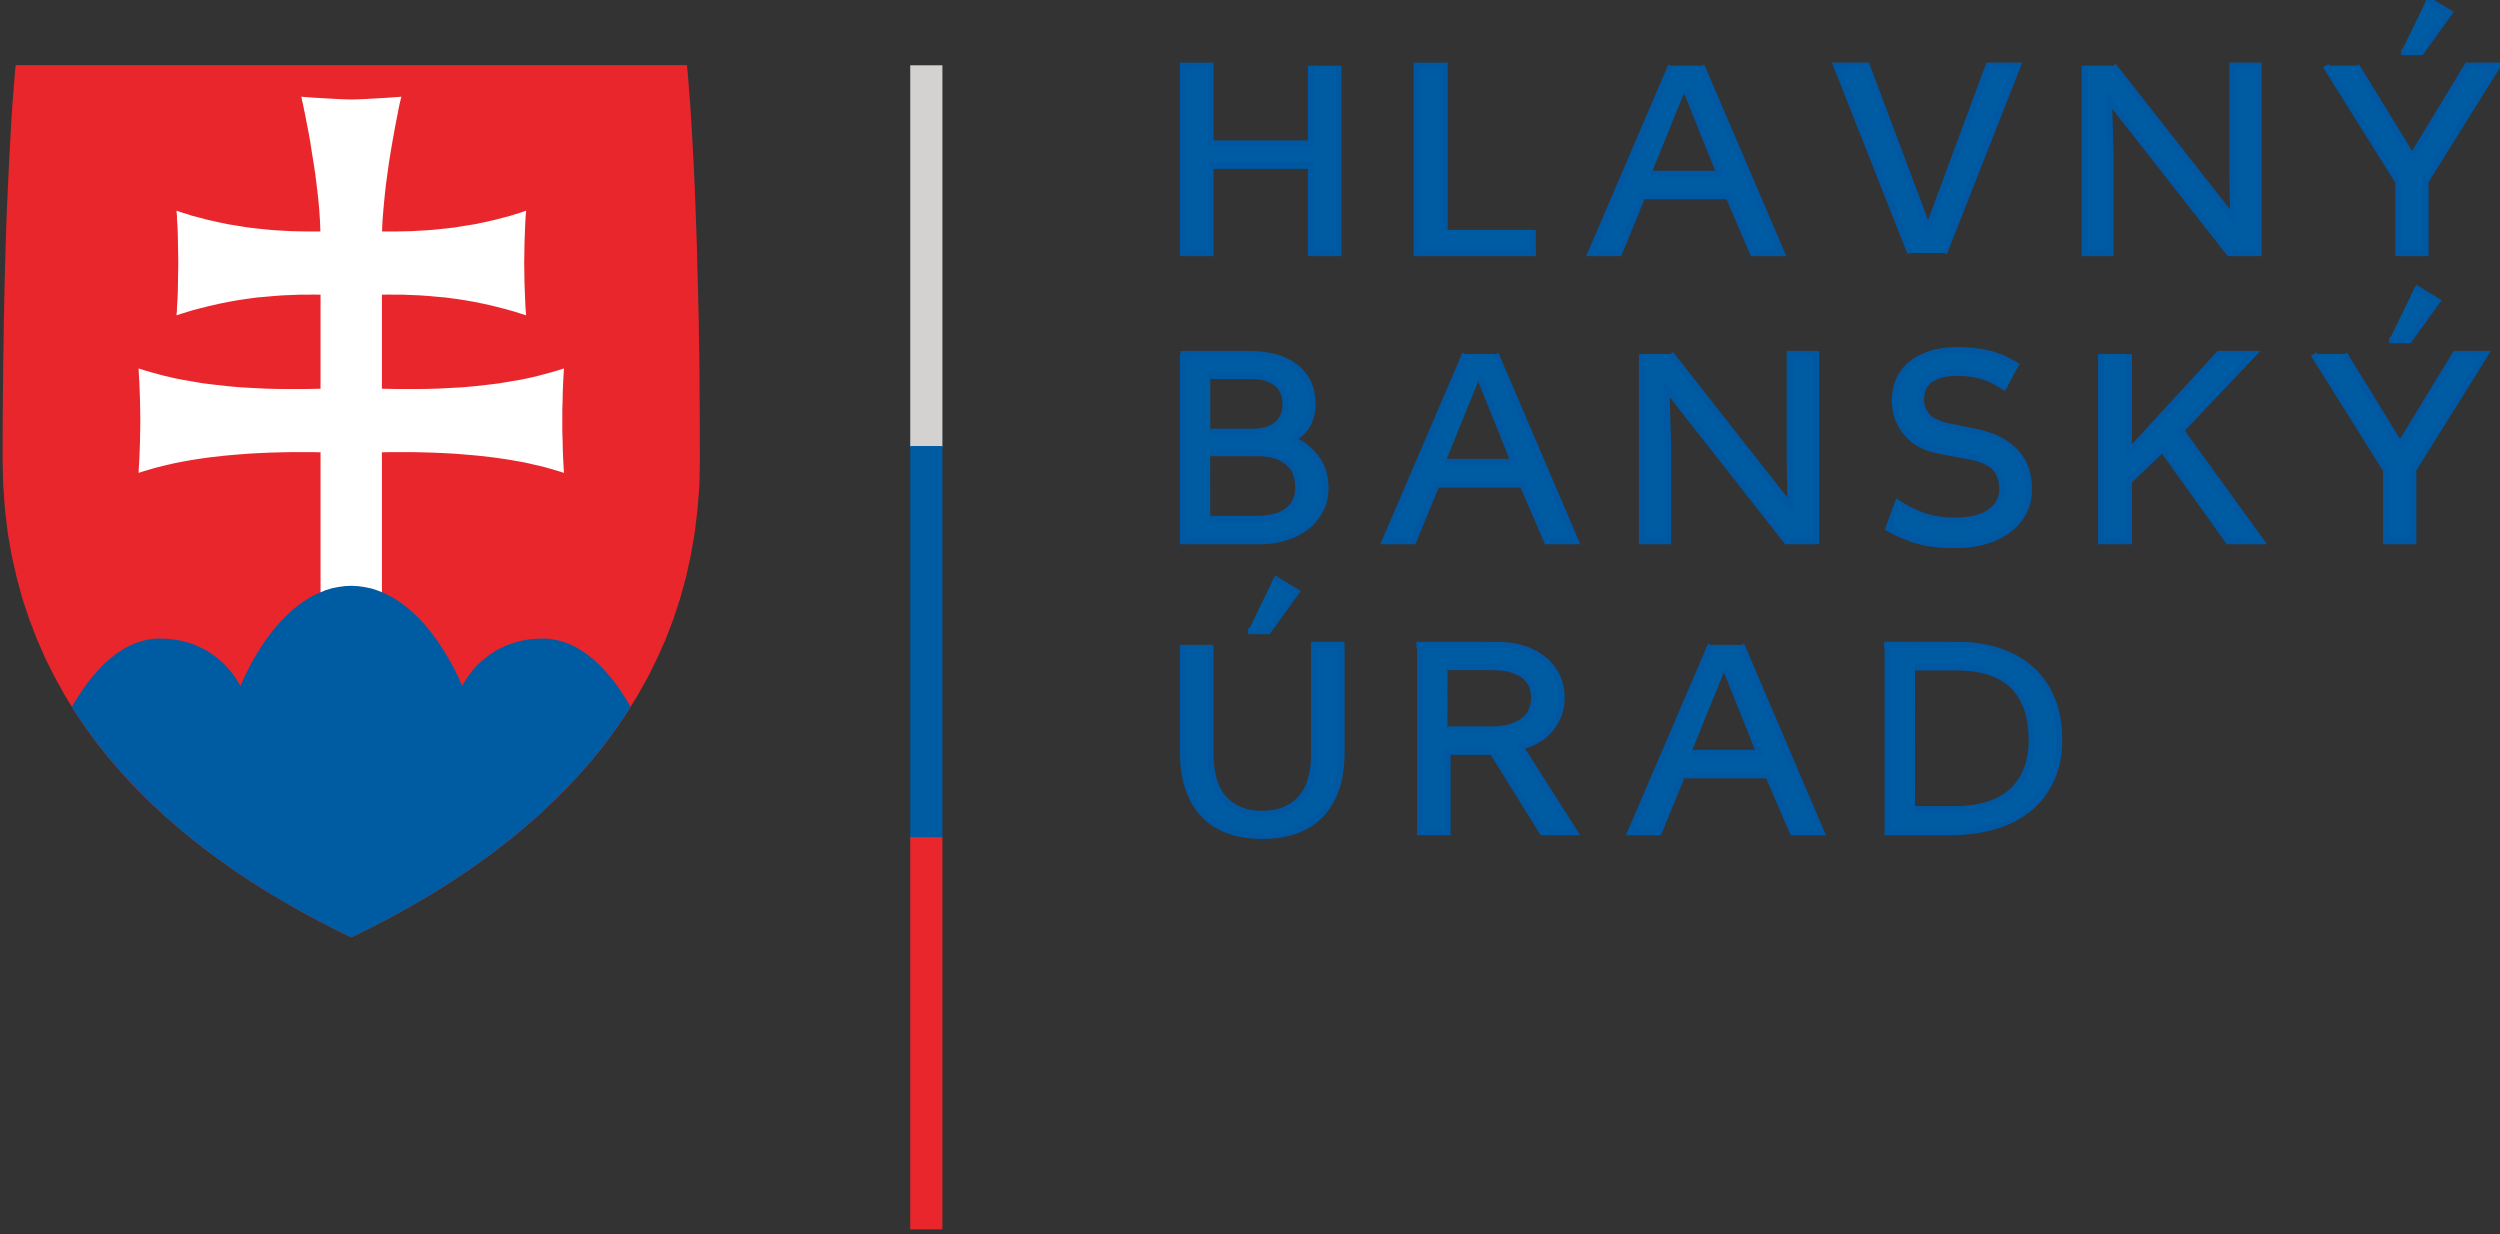 <?xml version="1.0" encoding="utf-8"?>
<!-- Generator: Adobe Illustrator 26.2.1, SVG Export Plug-In . SVG Version: 6.00 Build 0)  -->
<svg version="1.1" id="Layer_1" xmlns="http://www.w3.org/2000/svg" xmlns:xlink="http://www.w3.org/1999/xlink" x="0px" y="0px"
	 viewBox="0 0 86.3 42.6" style="enable-background:new 0 0 86.3 42.6;" xml:space="preserve">
<rect x="0" y="0" width="86.3" height="42.6" fill="#333333" stroke="none"/>
<style type="text/css">
	.st0{fill-rule:evenodd;clip-rule:evenodd;fill:#E8262B;}
	.st1{fill-rule:evenodd;clip-rule:evenodd;fill:#FFFFFF;}
	.st2{fill-rule:evenodd;clip-rule:evenodd;fill:#005CA2;}
	.st3{fill:none;stroke:#0058A2;stroke-width:0.216;stroke-miterlimit:10;}
	.st4{fill-rule:evenodd;clip-rule:evenodd;fill:#D4D2D1;}
</style>
<polyline class="st0" points="12.128,32.357 11.653,32.125 11.173,31.883 10.683,31.624 
	10.187,31.349 9.685,31.058 9.179,30.756 8.666,30.433 8.154,30.093 7.648,29.737 
	7.141,29.365 6.639,28.972 6.143,28.562 5.653,28.136 5.173,27.688 4.704,27.22 
	4.251,26.734 3.809,26.227 3.383,25.699 2.979,25.149 2.591,24.578 2.224,23.98 
	1.885,23.365 1.566,22.729 1.275,22.066 1.011,21.376 0.774,20.67 0.575,19.931 
	0.402,19.171 0.267,18.389 0.17,17.575 0.111,16.739 0.089,15.871 0.095,14.179 
	0.111,12.599 0.132,11.138 0.159,9.796 0.192,8.567 0.229,7.451 0.273,6.442 
	0.316,5.553 0.359,4.766 0.397,4.092 0.434,3.526 0.472,3.062 0.499,2.707 
	0.52,2.453 0.537,2.297 0.542,2.248 12.128,2.248 23.713,2.248 23.718,2.297 
	23.734,2.453 23.756,2.707 23.783,3.062 23.82,3.526 23.858,4.092 23.896,4.766 
	23.939,5.553 23.982,6.442 24.02,7.451 24.058,8.567 24.09,9.796 24.122,11.138 
	24.144,12.599 24.155,14.179 24.16,15.871 24.144,16.739 24.079,17.575 
	23.982,18.389 23.847,19.171 23.68,19.931 23.475,20.67 23.244,21.376 
	22.979,22.066 22.683,22.729 22.37,23.365 22.025,23.98 21.659,24.578 
	21.271,25.149 20.866,25.699 20.44,26.227 19.998,26.734 19.546,27.22 
	19.076,27.688 18.597,28.136 18.111,28.562 17.615,28.972 17.109,29.365 
	16.602,29.737 16.095,30.093 15.583,30.433 15.076,30.756 14.57,31.058 
	14.063,31.349 13.567,31.624 13.076,31.883 12.596,32.125 "/>
<polyline class="st1" points="13.184,13.419 13.454,13.424 13.745,13.429 14.063,13.429 
	14.408,13.429 14.769,13.424 15.152,13.413 15.545,13.392 15.961,13.37 
	16.381,13.332 16.812,13.284 17.033,13.257 17.249,13.23 17.47,13.192 
	17.696,13.154 17.917,13.117 18.138,13.074 18.365,13.025 18.586,12.971 
	18.807,12.912 19.028,12.852 19.249,12.788 19.47,12.718 19.465,12.756 
	19.459,12.863 19.449,13.03 19.438,13.251 19.427,13.521 19.421,13.828 
	19.411,14.162 19.411,14.518 19.411,14.874 19.421,15.208 19.427,15.516 
	19.438,15.785 19.449,16.006 19.459,16.179 19.465,16.287 19.47,16.324 
	19.265,16.26 19.066,16.2 18.856,16.141 18.645,16.087 18.435,16.039 
	18.225,15.99 18.015,15.947 17.799,15.909 17.583,15.871 17.367,15.839 
	17.157,15.807 16.942,15.78 16.516,15.731 16.095,15.694 15.68,15.661 15.276,15.639 
	14.882,15.623 14.505,15.613 14.144,15.607 13.799,15.607 13.48,15.607 
	13.184,15.613 13.184,20.783 11.065,20.783 11.065,15.613 10.769,15.607 
	10.451,15.607 10.106,15.607 9.75,15.613 9.367,15.623 8.979,15.639 8.575,15.661 
	8.16,15.694 7.739,15.731 7.308,15.78 7.098,15.807 6.882,15.839 6.666,15.871 
	6.451,15.909 6.241,15.947 6.025,15.99 5.814,16.039 5.604,16.087 5.394,16.141 
	5.189,16.2 4.984,16.26 4.785,16.324 4.785,16.287 4.79,16.179 4.801,16.006 
	4.812,15.785 4.823,15.516 4.833,15.208 4.839,14.874 4.844,14.518 4.839,14.162 
	4.833,13.828 4.823,13.521 4.812,13.251 4.801,13.03 4.79,12.863 4.785,12.756 
	4.785,12.718 5.001,12.788 5.221,12.852 5.443,12.912 5.664,12.971 5.89,13.025 
	6.111,13.074 6.337,13.117 6.559,13.154 6.78,13.192 7,13.23 7.222,13.257 
	7.443,13.284 7.874,13.332 8.295,13.37 8.704,13.392 9.103,13.413 9.481,13.424 
	9.847,13.429 10.187,13.429 10.505,13.429 10.801,13.424 11.065,13.419 
	11.065,10.173 10.834,10.168 10.586,10.173 10.327,10.173 10.052,10.184 
	9.772,10.195 9.481,10.216 9.179,10.243 8.871,10.27 8.548,10.313 8.219,10.362 
	7.885,10.421 7.54,10.491 7.189,10.572 6.828,10.664 6.645,10.712 6.467,10.766 
	6.278,10.825 6.095,10.885 6.095,10.847 6.106,10.739 6.111,10.572 6.127,10.346 
	6.138,10.082 6.143,9.774 6.149,9.44 6.154,9.084 6.149,8.723 6.143,8.389 
	6.138,8.081 6.127,7.812 6.111,7.591 6.106,7.418 6.095,7.316 6.095,7.273 
	6.278,7.337 6.467,7.392 6.645,7.451 6.828,7.499 7.184,7.591 7.54,7.672 
	7.879,7.742 8.219,7.796 8.543,7.85 8.866,7.887 9.173,7.92 9.475,7.947 
	9.766,7.963 10.047,7.979 10.322,7.985 10.58,7.99 10.828,7.99 11.06,7.99 
	11.044,7.596 11.017,7.197 10.979,6.799 10.931,6.394 10.882,6.001 10.823,5.613 
	10.763,5.246 10.71,4.895 10.65,4.567 10.591,4.27 10.542,4.006 10.494,3.774 
	10.456,3.591 10.424,3.456 10.408,3.37 10.402,3.337 10.456,3.343 10.602,3.354 
	10.817,3.37 11.076,3.386 11.362,3.402 11.648,3.418 11.912,3.429 12.128,3.434 
	12.343,3.429 12.602,3.418 12.887,3.402 13.173,3.386 13.437,3.37 13.653,3.354 
	13.799,3.343 13.853,3.337 13.847,3.37 13.826,3.456 13.793,3.591 13.755,3.774 
	13.712,4.006 13.659,4.27 13.605,4.567 13.545,4.895 13.486,5.246 13.427,5.613 
	13.373,6.001 13.319,6.394 13.276,6.799 13.238,7.197 13.222,7.402 13.206,7.596 
	13.195,7.796 13.189,7.99 13.427,7.99 13.675,7.99 13.933,7.985 14.203,7.979 
	14.483,7.963 14.775,7.947 15.076,7.92 15.389,7.887 15.707,7.85 16.036,7.796 
	16.376,7.742 16.715,7.672 17.071,7.591 17.427,7.499 17.61,7.451 17.793,7.392 
	17.977,7.337 18.16,7.273 18.16,7.316 18.149,7.418 18.138,7.591 18.128,7.812 
	18.117,8.081 18.106,8.389 18.101,8.723 18.095,9.084 18.101,9.44 18.106,9.774 
	18.117,10.082 18.128,10.346 18.138,10.572 18.149,10.739 18.16,10.847 
	18.16,10.885 17.788,10.766 17.427,10.664 17.065,10.572 16.715,10.491 
	16.37,10.421 16.036,10.362 15.707,10.313 15.384,10.27 15.071,10.243 
	14.775,10.216 14.478,10.195 14.198,10.184 13.928,10.173 13.669,10.173 
	13.421,10.168 13.184,10.173 "/>
<polyline class="st2" points="2.483,24.4 2.607,24.19 2.742,23.974 2.887,23.764 
	3.038,23.554 3.114,23.451 3.195,23.354 3.281,23.257 3.367,23.16 3.453,23.063 
	3.54,22.971 3.631,22.885 3.728,22.799 3.825,22.718 3.922,22.637 4.019,22.562 
	4.127,22.492 4.23,22.427 4.337,22.362 4.445,22.303 4.558,22.254 4.666,22.206 
	4.785,22.163 4.903,22.13 5.022,22.098 5.141,22.076 5.265,22.055 5.394,22.044 
	5.523,22.044 5.707,22.049 5.885,22.06 6.057,22.082 6.224,22.114 6.381,22.152 
	6.532,22.195 6.677,22.244 6.812,22.298 6.941,22.362 7.065,22.421 7.184,22.492 
	7.292,22.562 7.394,22.637 7.497,22.713 7.588,22.788 7.675,22.864 7.75,22.939 
	7.825,23.02 7.89,23.09 7.955,23.165 8.063,23.306 8.149,23.43 8.262,23.613 
	8.3,23.683 8.316,23.645 8.359,23.537 8.44,23.365 8.548,23.144 8.613,23.02 
	8.683,22.88 8.763,22.74 8.85,22.589 8.947,22.438 9.049,22.276 9.157,22.114 
	9.276,21.953 9.4,21.791 9.534,21.629 9.669,21.473 9.82,21.316 9.971,21.171 
	10.133,21.025 10.3,20.89 10.478,20.767 10.656,20.648 10.844,20.545 
	11.044,20.454 11.243,20.373 11.453,20.308 11.669,20.265 11.896,20.233 
	12.128,20.222 12.354,20.233 12.58,20.265 12.796,20.308 13.006,20.373 
	13.211,20.454 13.405,20.545 13.594,20.648 13.777,20.767 13.95,20.89 
	14.117,21.025 14.278,21.171 14.435,21.316 14.58,21.473 14.721,21.629 
	14.85,21.791 14.974,21.953 15.093,22.114 15.2,22.276 15.303,22.438 
	15.4,22.589 15.486,22.74 15.567,22.88 15.642,23.02 15.707,23.144 
	15.815,23.365 15.89,23.537 15.939,23.645 15.955,23.683 15.987,23.613 
	16.101,23.43 16.187,23.306 16.295,23.165 16.359,23.09 16.424,23.02 
	16.5,22.939 16.58,22.864 16.667,22.788 16.758,22.713 16.855,22.637 
	16.958,22.562 17.065,22.492 17.184,22.421 17.308,22.362 17.438,22.298 
	17.578,22.244 17.718,22.195 17.869,22.152 18.025,22.114 18.192,22.082 
	18.365,22.06 18.543,22.049 18.731,22.044 18.861,22.044 18.985,22.055 
	19.109,22.076 19.233,22.098 19.351,22.13 19.465,22.163 19.583,22.206 
	19.696,22.254 19.804,22.303 19.917,22.362 20.02,22.427 20.128,22.492 
	20.23,22.562 20.327,22.637 20.43,22.718 20.527,22.799 20.618,22.885 
	20.71,22.971 20.796,23.063 20.888,23.16 21.055,23.354 21.217,23.554 
	21.368,23.764 21.508,23.974 21.643,24.19 21.766,24.4 21.529,24.772 
	21.281,25.133 21.028,25.484 20.764,25.823 20.494,26.163 20.219,26.486 
	19.934,26.804 19.648,27.112 19.351,27.413 19.055,27.71 18.753,27.996 
	18.446,28.271 18.133,28.54 17.82,28.804 17.502,29.058 17.184,29.306 
	16.866,29.549 16.543,29.78 16.219,30.007 15.896,30.228 15.572,30.438 
	15.249,30.643 14.925,30.848 14.602,31.036 14.284,31.225 13.966,31.403 
	13.653,31.575 13.34,31.748 13.028,31.91 12.726,32.061 12.424,32.212 
	12.128,32.357 11.831,32.212 11.529,32.061 11.222,31.91 10.915,31.748 
	10.602,31.575 10.284,31.403 9.966,31.225 9.647,31.036 9.324,30.848 
	9.001,30.643 8.677,30.438 8.354,30.228 8.03,30.007 7.707,29.78 7.389,29.549 
	7.065,29.306 6.747,29.058 6.429,28.804 6.116,28.54 5.809,28.271 5.502,27.996 
	5.195,27.71 4.898,27.413 4.607,27.112 4.316,26.804 4.035,26.486 3.755,26.163 
	3.486,25.823 3.227,25.484 2.968,25.133 2.72,24.772 "/>
<polyline class="st2" points="46.199,2.27 46.199,8.734 45.255,8.734 45.255,5.72 
	41.783,5.72 41.783,8.734 40.84,8.734 40.84,2.27 41.783,2.27 41.783,4.955 
	45.255,4.955 45.255,2.27 "/>
<polyline class="st2" points="52.91,7.936 52.91,8.734 48.91,8.734 48.91,2.27 
	49.865,2.27 49.865,7.936 "/>
<path class="st2" d="M57.002,6.001h2.367L58.237,3.186h-0.092 M58.733,2.27l2.766,6.464
	h-0.986l-0.841-1.962h-2.976l-0.803,1.962h-0.976l2.776-6.464H58.733z"/>
<polyline class="st2" points="65.951,8.734 63.396,2.27 64.442,2.27 66.539,7.855 
	66.577,7.855 68.647,2.27 69.649,2.27 67.105,8.734 "/>
<polyline class="st2" points="72.949,2.27 77.094,7.548 77.062,5.86 77.062,2.27 
	77.968,2.27 77.968,8.734 76.954,8.734 72.798,3.434 72.857,5.402 72.857,8.734 
	71.967,8.734 71.967,2.27 "/>
<path class="st2" d="M83.774-0.027l0.776,0.469l-0.976,1.353h-0.685 M81.337,2.27
	l1.909,3.111h0.043l1.887-3.111h1.035l-2.485,3.99v2.474h-0.933V6.276
	l-2.507-4.006H81.337z"/>
<polyline class="st3" points="46.199,2.27 46.199,8.734 45.255,8.734 45.255,5.72 
	41.783,5.72 41.783,8.734 40.84,8.734 40.84,2.27 41.783,2.27 41.783,4.955 
	45.255,4.955 45.255,2.27 "/>
<polyline class="st3" points="52.91,7.936 52.91,8.734 48.91,8.734 48.91,2.27 
	49.865,2.27 49.865,7.936 "/>
<polyline class="st3" points="58.733,2.27 61.498,8.734 60.512,8.734 59.671,6.771 
	56.695,6.771 55.892,8.734 54.916,8.734 57.692,2.27 "/>
<polyline class="st3" points="57.002,6.001 59.369,6.001 58.237,3.186 58.145,3.186 "/>
<polyline class="st3" points="65.951,8.734 63.396,2.27 64.442,2.27 66.539,7.855 
	66.577,7.855 68.647,2.27 69.649,2.27 67.105,8.734 "/>
<polyline class="st3" points="72.949,2.27 77.094,7.548 77.062,5.86 77.062,2.27 
	77.968,2.27 77.968,8.734 76.954,8.734 72.798,3.434 72.857,5.402 72.857,8.734 
	71.967,8.734 71.967,2.27 "/>
<polyline class="st3" points="81.337,2.27 83.246,5.381 83.289,5.381 85.175,2.27 
	86.211,2.27 83.725,6.259 83.725,8.734 82.793,8.734 82.793,6.276 80.286,2.27 
	"/>
<polyline class="st3" points="83.774,-0.027 84.55,0.442 83.574,1.796 82.89,1.796 "/>
<path class="st2" d="M41.778,14.906h1.466l0.135-0.005l0.124-0.011l0.118-0.022
	l0.108-0.027l0.054-0.016l0.048-0.021l0.049-0.016l0.043-0.027l0.043-0.022
	l0.043-0.027l0.038-0.032l0.038-0.027l0.07-0.07l0.059-0.07l0.049-0.076
	l0.043-0.081l0.032-0.092l0.021-0.091l0.016-0.097l0.005-0.108l-0.005-0.059
	v-0.059l-0.011-0.059l-0.005-0.054l-0.011-0.054l-0.016-0.054l-0.016-0.048
	l-0.016-0.049l-0.022-0.049l-0.027-0.043l-0.027-0.043l-0.027-0.038l-0.032-0.038
	l-0.032-0.038l-0.038-0.033l-0.038-0.032l-0.086-0.054l-0.092-0.054l-0.097-0.038
	l-0.102-0.038l-0.113-0.027l-0.113-0.016l-0.124-0.011l-0.135-0.005h-1.418
	 M41.778,17.915h1.596h0.14l0.135-0.011l0.135-0.016l0.135-0.027l0.065-0.011
	l0.065-0.021l0.059-0.016l0.059-0.021l0.054-0.027l0.054-0.027l0.054-0.027
	l0.054-0.032l0.048-0.032l0.043-0.038l0.043-0.038l0.043-0.038l0.038-0.043
	l0.038-0.049l0.032-0.049l0.032-0.054l0.027-0.049l0.022-0.059l0.021-0.059
	l0.016-0.065l0.016-0.065l0.005-0.07l0.005-0.07l0.005-0.076l-0.005-0.076
	v-0.07l-0.011-0.07l-0.011-0.065l-0.011-0.065l-0.016-0.059l-0.021-0.059
	l-0.022-0.059l-0.022-0.054l-0.032-0.054l-0.027-0.049l-0.038-0.049l-0.038-0.043
	l-0.038-0.043l-0.043-0.038l-0.043-0.038l-0.102-0.07l-0.103-0.059l-0.113-0.049
	l-0.118-0.043l-0.13-0.032l-0.129-0.021l-0.14-0.016l-0.151-0.006h-1.677V17.915z
	 M43.099,12.222h0.108l0.113,0.005l0.108,0.005l0.108,0.011l0.102,0.016
	l0.108,0.016l0.102,0.016l0.097,0.022l0.103,0.027l0.097,0.032l0.092,0.033
	l0.086,0.032l0.086,0.043l0.086,0.043l0.076,0.043l0.075,0.054l0.075,0.054
	l0.07,0.054l0.065,0.065l0.059,0.065l0.059,0.07l0.054,0.07l0.049,0.075
	l0.049,0.081l0.043,0.086l0.032,0.086l0.032,0.092l0.027,0.097l0.016,0.103
	l0.016,0.102l0.011,0.108v0.113v0.092l-0.011,0.091l-0.011,0.092l-0.016,0.086
	l-0.022,0.086l-0.027,0.081l-0.032,0.081l-0.032,0.075l-0.043,0.075l-0.049,0.07
	l-0.054,0.07l-0.059,0.065l-0.065,0.065l-0.076,0.054l-0.075,0.06l-0.086,0.049
	v0.038l0.135,0.075l0.124,0.075l0.118,0.081l0.108,0.086l0.097,0.086
	l0.092,0.097l0.081,0.097l0.076,0.102l0.065,0.103l0.054,0.113l0.049,0.113
	l0.038,0.124l0.032,0.124l0.022,0.124l0.011,0.135l0.005,0.135v0.113
	l-0.011,0.108l-0.016,0.103l-0.022,0.097l-0.027,0.102l-0.032,0.092l-0.038,0.091
	l-0.043,0.086l-0.049,0.081l-0.054,0.081L45.401,17.877l-0.059,0.07l-0.065,0.076
	l-0.065,0.065l-0.076,0.065l-0.075,0.059l-0.081,0.054l-0.081,0.054l-0.086,0.049
	l-0.092,0.049l-0.092,0.043L44.533,18.497l-0.102,0.032l-0.102,0.032l-0.103,0.032
	l-0.108,0.022l-0.108,0.022l-0.103,0.016l-0.113,0.011l-0.108,0.011l-0.108,0.005
	h-0.113h-2.625v-6.459H43.099z"/>
<path class="st2" d="M49.897,15.947h2.367l-1.132-2.809H51.04 M51.627,12.222l2.76,6.459
	H53.406l-0.846-1.957h-2.97l-0.803,1.957h-0.976l2.771-6.459H51.627z"/>
<polyline class="st2" points="57.671,12.222 61.816,17.5 61.784,15.812 61.784,12.222 
	62.69,12.222 62.69,18.68 61.676,18.68 57.52,13.386 57.579,15.354 57.579,18.68 
	56.684,18.68 56.684,12.222 "/>
<polyline class="st2" points="69.261,13.402 69.159,13.338 69.056,13.273 68.954,13.214 
	68.857,13.154 68.754,13.106 68.657,13.063 68.555,13.025 68.458,12.993 
	68.356,12.96 68.248,12.939 68.14,12.917 68.032,12.896 67.914,12.885 
	67.8,12.874 67.676,12.869 67.552,12.869 67.461,12.869 67.369,12.874 
	67.288,12.879 67.207,12.89 67.132,12.901 67.062,12.917 66.997,12.933 
	66.938,12.949 66.825,12.998 66.722,13.047 66.673,13.074 66.63,13.106 
	66.593,13.133 66.555,13.165 66.523,13.197 66.49,13.235 66.463,13.267 
	66.436,13.305 66.415,13.343 66.393,13.381 66.377,13.424 66.361,13.462 
	66.339,13.548 66.323,13.629 66.312,13.71 66.307,13.79 66.312,13.882 
	66.323,13.963 66.339,14.044 66.366,14.119 66.399,14.195 66.442,14.26 
	66.485,14.324 66.544,14.389 66.603,14.448 66.679,14.502 66.76,14.551 
	66.857,14.594 66.959,14.637 67.073,14.675 67.196,14.707 67.331,14.734 
	68.259,14.923 68.356,14.95 68.452,14.971 68.55,14.998 68.641,15.03 
	68.733,15.063 68.819,15.095 68.905,15.133 68.986,15.176 69.067,15.214 
	69.148,15.262 69.218,15.305 69.294,15.359 69.364,15.408 69.428,15.467 
	69.493,15.521 69.552,15.58 69.612,15.645 69.666,15.71 69.72,15.774 
	69.763,15.844 69.806,15.92 69.849,15.996 69.881,16.071 69.913,16.152 
	69.946,16.238 69.968,16.324 69.989,16.411 70.005,16.502 70.021,16.594 
	70.027,16.691 70.032,16.793 70.038,16.89 70.032,16.998 70.027,17.095 
	70.011,17.198 69.995,17.295 69.968,17.386 69.94,17.478 69.903,17.57 
	69.865,17.656 69.817,17.742 69.768,17.828 69.709,17.909 69.649,17.985 
	69.585,18.06 69.515,18.13 69.439,18.2 69.358,18.265 69.277,18.33 
	69.186,18.389 69.094,18.443 68.997,18.497 68.895,18.545 68.787,18.588 
	68.674,18.632 68.56,18.669 68.442,18.702 68.318,18.729 68.189,18.756 
	68.059,18.777 67.919,18.793 67.784,18.804 67.639,18.809 67.493,18.809 67.315,18.809 
	67.148,18.804 66.992,18.793 66.841,18.783 66.695,18.766 66.555,18.745 
	66.415,18.713 66.28,18.68 66.145,18.648 66.01,18.605 65.881,18.556 
	65.746,18.502 65.612,18.448 65.477,18.384 65.337,18.314 65.196,18.233 
	65.514,17.37 65.649,17.457 65.784,17.532 65.914,17.602 66.043,17.661 
	66.167,17.721 66.285,17.769 66.404,17.812 66.517,17.85 66.63,17.877 
	66.744,17.904 66.862,17.925 66.981,17.942 67.1,17.958 67.223,17.968 
	67.348,17.974 67.471,17.974 67.671,17.974 67.859,17.958 67.946,17.947 
	68.032,17.936 68.113,17.92 68.194,17.898 68.269,17.882 68.339,17.855 
	68.409,17.834 68.48,17.801 68.539,17.775 68.598,17.742 68.657,17.704 
	68.711,17.667 68.76,17.629 68.809,17.591 68.852,17.548 68.889,17.505 
	68.927,17.462 68.959,17.419 68.992,17.37 69.019,17.322 69.04,17.273 
	69.062,17.225 69.083,17.176 69.094,17.122 69.105,17.068 69.116,17.014 
	69.121,16.96 69.121,16.901 69.116,16.777 69.105,16.659 69.083,16.551 
	69.056,16.448 69.013,16.357 68.97,16.27 68.943,16.233 68.911,16.195 
	68.884,16.157 68.846,16.125 68.776,16.06 68.69,16.001 68.593,15.947 
	68.48,15.893 68.361,15.85 68.226,15.807 68.086,15.774 67.93,15.742 
	66.916,15.553 66.825,15.532 66.744,15.51 66.657,15.489 66.577,15.462 
	66.501,15.429 66.426,15.397 66.35,15.365 66.28,15.327 66.21,15.284 
	66.145,15.246 66.08,15.198 66.021,15.149 65.967,15.101 65.908,15.046 
	65.854,14.987 65.806,14.928 65.757,14.869 65.714,14.81 65.671,14.745 
	65.633,14.68 65.601,14.615 65.569,14.551 65.536,14.481 65.514,14.416 
	65.487,14.346 65.471,14.276 65.45,14.206 65.439,14.13 65.428,14.06 
	65.423,13.985 65.417,13.909 65.412,13.834 65.417,13.737 65.423,13.645 65.434,13.553 
	65.45,13.462 65.466,13.375 65.493,13.289 65.52,13.208 65.552,13.127 65.59,13.047 
	65.633,12.971 65.676,12.901 65.725,12.831 65.779,12.761 65.838,12.702 
	65.897,12.637 65.967,12.578 66.037,12.524 66.113,12.47 66.188,12.421 
	66.269,12.378 66.355,12.335 66.447,12.292 66.539,12.254 66.636,12.222 
	66.738,12.189 66.841,12.163 66.954,12.141 67.062,12.125 67.18,12.109 
	67.299,12.098 67.423,12.092 67.552,12.092 67.709,12.092 67.859,12.098 
	68.005,12.109 68.151,12.119 68.291,12.141 68.42,12.157 68.55,12.184 
	68.674,12.211 68.798,12.243 68.916,12.286 69.04,12.329 69.164,12.383 
	69.288,12.443 69.412,12.507 69.536,12.578 69.66,12.658 "/>
<polyline class="st2" points="73.488,12.222 73.488,15.613 76.598,12.222 77.779,12.222 
	75.278,14.858 78.049,18.68 76.927,18.68 74.647,15.499 73.488,16.605 
	73.488,18.68 72.534,18.68 72.534,12.222 "/>
<path class="st2" d="M83.359,9.925l0.771,0.469l-0.97,1.348h-0.685 M80.922,12.222
	l1.908,3.111h0.038l1.892-3.111h1.03l-2.485,3.984v2.475h-0.933v-2.453
	l-2.507-4.005H80.922z"/>
<polyline class="st3" points="40.755,12.222 43.207,12.222 43.32,12.227 43.428,12.233 
	43.535,12.243 43.638,12.259 43.746,12.276 43.848,12.292 43.945,12.313 
	44.048,12.34 44.145,12.373 44.236,12.405 44.323,12.437 44.409,12.481 
	44.495,12.524 44.571,12.567 44.646,12.621 44.721,12.674 44.791,12.729 
	44.856,12.793 44.916,12.858 44.975,12.928 45.029,12.998 45.077,13.074 
	45.126,13.154 45.169,13.241 45.201,13.327 45.234,13.419 45.261,13.515 
	45.277,13.618 45.293,13.72 45.304,13.828 45.304,13.942 45.304,14.033 
	45.293,14.125 45.282,14.217 45.266,14.303 45.244,14.389 45.217,14.47 
	45.185,14.551 45.153,14.626 45.109,14.702 45.061,14.772 45.007,14.842 
	44.948,14.906 44.883,14.971 44.808,15.025 44.732,15.084 44.646,15.133 
	44.646,15.171 44.781,15.246 44.905,15.321 45.023,15.403 45.131,15.489 
	45.228,15.575 45.32,15.672 45.401,15.769 45.476,15.871 45.541,15.974 
	45.595,16.087 45.643,16.2 45.681,16.324 45.713,16.448 45.735,16.572 
	45.746,16.707 45.751,16.842 45.751,16.955 45.74,17.063 45.724,17.165 
	45.702,17.262 45.676,17.365 45.643,17.457 45.606,17.548 45.562,17.634 
	45.514,17.715 45.46,17.796 45.401,17.877 45.341,17.947 45.277,18.023 
	45.212,18.087 45.136,18.152 45.061,18.211 44.98,18.265 44.899,18.319 
	44.813,18.368 44.721,18.416 44.63,18.459 44.533,18.497 44.43,18.529 
	44.328,18.561 44.225,18.594 44.118,18.616 44.01,18.637 43.907,18.653 
	43.794,18.664 43.686,18.675 43.578,18.68 43.465,18.68 40.84,18.68 
	40.84,12.222 "/>
<polyline class="st3" points="41.778,17.915 43.374,17.915 43.514,17.915 43.648,17.904 
	43.783,17.888 43.918,17.861 43.983,17.85 44.048,17.828 44.107,17.812 
	44.166,17.791 44.22,17.764 44.274,17.737 44.328,17.71 44.382,17.677 
	44.43,17.645 44.473,17.607 44.516,17.57 44.56,17.532 44.598,17.489 
	44.635,17.44 44.668,17.392 44.7,17.338 44.727,17.289 44.748,17.23 
	44.77,17.171 44.786,17.106 44.802,17.041 44.808,16.971 44.813,16.901 
	44.818,16.826 44.813,16.75 44.813,16.68 44.802,16.61 44.791,16.545 
	44.781,16.481 44.764,16.421 44.743,16.362 44.721,16.303 44.7,16.249 
	44.668,16.195 44.641,16.146 44.603,16.098 44.565,16.055 44.527,16.012 
	44.484,15.974 44.441,15.936 44.339,15.866 44.236,15.807 44.123,15.758 
	44.005,15.715 43.875,15.683 43.746,15.661 43.605,15.645 43.455,15.639 
	41.778,15.639 "/>
<polyline class="st3" points="41.778,14.906 43.244,14.906 43.379,14.901 43.503,14.89 
	43.622,14.869 43.73,14.842 43.783,14.826 43.832,14.804 43.88,14.788 
	43.923,14.761 43.967,14.739 44.01,14.712 44.048,14.68 44.085,14.653 
	44.155,14.583 44.215,14.513 44.263,14.437 44.306,14.357 44.339,14.265 
	44.36,14.173 44.376,14.076 44.382,13.968 44.376,13.909 44.376,13.85 
	44.366,13.79 44.36,13.737 44.35,13.683 44.333,13.629 44.317,13.58 
	44.301,13.532 44.279,13.483 44.253,13.44 44.225,13.397 44.198,13.359 
	44.166,13.322 44.134,13.284 44.096,13.251 44.058,13.219 43.972,13.165 
	43.88,13.111 43.783,13.074 43.681,13.036 43.568,13.009 43.455,12.993 
	43.33,12.982 43.196,12.976 41.778,12.976 "/>
<polyline class="st3" points="51.627,12.222 54.388,18.68 53.406,18.68 52.56,16.723 
	49.59,16.723 48.786,18.68 47.811,18.68 50.581,12.222 "/>
<polyline class="st3" points="49.897,15.947 52.264,15.947 51.131,13.138 51.04,13.138 "/>
<polyline class="st3" points="57.671,12.222 61.816,17.5 61.784,15.812 61.784,12.222 
	62.69,12.222 62.69,18.68 61.676,18.68 57.52,13.386 57.579,15.354 57.579,18.68 
	56.684,18.68 56.684,12.222 "/>
<polyline class="st3" points="69.261,13.402 69.159,13.338 69.056,13.273 68.954,13.214 
	68.857,13.154 68.754,13.106 68.657,13.063 68.555,13.025 68.458,12.993 
	68.356,12.96 68.248,12.939 68.14,12.917 68.032,12.896 67.914,12.885 
	67.8,12.874 67.676,12.869 67.552,12.869 67.461,12.869 67.369,12.874 
	67.288,12.879 67.207,12.89 67.132,12.901 67.062,12.917 66.997,12.933 
	66.938,12.949 66.825,12.998 66.722,13.047 66.673,13.074 66.63,13.106 
	66.593,13.133 66.555,13.165 66.523,13.197 66.49,13.235 66.463,13.267 
	66.436,13.305 66.415,13.343 66.393,13.381 66.377,13.424 66.361,13.462 
	66.339,13.548 66.323,13.629 66.312,13.71 66.307,13.79 66.312,13.882 
	66.323,13.963 66.339,14.044 66.366,14.119 66.399,14.195 66.442,14.26 
	66.485,14.324 66.544,14.389 66.603,14.448 66.679,14.502 66.76,14.551 
	66.857,14.594 66.959,14.637 67.073,14.675 67.196,14.707 67.331,14.734 
	68.259,14.923 68.356,14.95 68.452,14.971 68.55,14.998 68.641,15.03 
	68.733,15.063 68.819,15.095 68.905,15.133 68.986,15.176 69.067,15.214 
	69.148,15.262 69.218,15.305 69.294,15.359 69.364,15.408 69.428,15.467 
	69.493,15.521 69.552,15.58 69.612,15.645 69.666,15.71 69.72,15.774 
	69.763,15.844 69.806,15.92 69.849,15.996 69.881,16.071 69.913,16.152 
	69.946,16.238 69.968,16.324 69.989,16.411 70.005,16.502 70.021,16.594 
	70.027,16.691 70.032,16.793 70.038,16.89 70.032,16.998 70.027,17.095 
	70.011,17.198 69.995,17.295 69.968,17.386 69.94,17.478 69.903,17.57 
	69.865,17.656 69.817,17.742 69.768,17.828 69.709,17.909 69.649,17.985 
	69.585,18.06 69.515,18.13 69.439,18.2 69.358,18.265 69.277,18.33 
	69.186,18.389 69.094,18.443 68.997,18.497 68.895,18.545 68.787,18.588 
	68.674,18.632 68.56,18.669 68.442,18.702 68.318,18.729 68.189,18.756 
	68.059,18.777 67.919,18.793 67.784,18.804 67.639,18.809 67.493,18.809 67.315,18.809 
	67.148,18.804 66.992,18.793 66.841,18.783 66.695,18.766 66.555,18.745 
	66.415,18.713 66.28,18.68 66.145,18.648 66.01,18.605 65.881,18.556 
	65.746,18.502 65.612,18.448 65.477,18.384 65.337,18.314 65.196,18.233 
	65.514,17.37 65.649,17.457 65.784,17.532 65.914,17.602 66.043,17.661 
	66.167,17.721 66.285,17.769 66.404,17.812 66.517,17.85 66.63,17.877 
	66.744,17.904 66.862,17.925 66.981,17.942 67.1,17.958 67.223,17.968 
	67.348,17.974 67.471,17.974 67.671,17.974 67.859,17.958 67.946,17.947 
	68.032,17.936 68.113,17.92 68.194,17.898 68.269,17.882 68.339,17.855 
	68.409,17.834 68.48,17.801 68.539,17.775 68.598,17.742 68.657,17.704 
	68.711,17.667 68.76,17.629 68.809,17.591 68.852,17.548 68.889,17.505 
	68.927,17.462 68.959,17.419 68.992,17.37 69.019,17.322 69.04,17.273 
	69.062,17.225 69.083,17.176 69.094,17.122 69.105,17.068 69.116,17.014 
	69.121,16.96 69.121,16.901 69.116,16.777 69.105,16.659 69.083,16.551 
	69.056,16.448 69.013,16.357 68.97,16.27 68.943,16.233 68.911,16.195 
	68.884,16.157 68.846,16.125 68.776,16.06 68.69,16.001 68.593,15.947 
	68.48,15.893 68.361,15.85 68.226,15.807 68.086,15.774 67.93,15.742 
	66.916,15.553 66.825,15.532 66.744,15.51 66.657,15.489 66.577,15.462 
	66.501,15.429 66.426,15.397 66.35,15.365 66.28,15.327 66.21,15.284 
	66.145,15.246 66.08,15.198 66.021,15.149 65.967,15.101 65.908,15.046 
	65.854,14.987 65.806,14.928 65.757,14.869 65.714,14.81 65.671,14.745 
	65.633,14.68 65.601,14.615 65.569,14.551 65.536,14.481 65.514,14.416 
	65.487,14.346 65.471,14.276 65.45,14.206 65.439,14.13 65.428,14.06 
	65.423,13.985 65.417,13.909 65.412,13.834 65.417,13.737 65.423,13.645 65.434,13.553 
	65.45,13.462 65.466,13.375 65.493,13.289 65.52,13.208 65.552,13.127 65.59,13.047 
	65.633,12.971 65.676,12.901 65.725,12.831 65.779,12.761 65.838,12.702 
	65.897,12.637 65.967,12.578 66.037,12.524 66.113,12.47 66.188,12.421 
	66.269,12.378 66.355,12.335 66.447,12.292 66.539,12.254 66.636,12.222 
	66.738,12.189 66.841,12.163 66.954,12.141 67.062,12.125 67.18,12.109 
	67.299,12.098 67.423,12.092 67.552,12.092 67.709,12.092 67.859,12.098 
	68.005,12.109 68.151,12.119 68.291,12.141 68.42,12.157 68.55,12.184 
	68.674,12.211 68.798,12.243 68.916,12.286 69.04,12.329 69.164,12.383 
	69.288,12.443 69.412,12.507 69.536,12.578 69.66,12.658 "/>
<polyline class="st3" points="73.488,12.222 73.488,15.613 76.598,12.222 77.779,12.222 
	75.278,14.858 78.049,18.68 76.927,18.68 74.647,15.499 73.488,16.605 
	73.488,18.68 72.534,18.68 72.534,12.222 "/>
<polyline class="st3" points="80.922,12.222 82.83,15.332 82.868,15.332 84.76,12.222 
	85.79,12.222 83.305,16.206 83.305,18.68 82.372,18.68 82.372,16.227 
	79.865,12.222 "/>
<polyline class="st3" points="83.359,9.925 84.13,10.394 83.159,11.742 82.475,11.742 "/>
<path class="st2" d="M43.972,19.963l0.776,0.469l-0.976,1.353H43.088 M41.783,22.26v3.768
	l0.005,0.129l0.005,0.124l0.005,0.118l0.016,0.113l0.016,0.113l0.022,0.102
	l0.021,0.108l0.027,0.097l0.032,0.097l0.038,0.086l0.038,0.092l0.043,0.081
	l0.043,0.075l0.049,0.075l0.054,0.07l0.059,0.07l0.059,0.059l0.065,0.059
	l0.065,0.054l0.07,0.054l0.07,0.043l0.075,0.043l0.081,0.038l0.081,0.038
	l0.081,0.027l0.086,0.027l0.092,0.021l0.092,0.022l0.097,0.011l0.097,0.011
	l0.102,0.005l0.102,0.005l0.108-0.005l0.097-0.005l0.102-0.011l0.092-0.011
	l0.091-0.022l0.092-0.021l0.086-0.027l0.086-0.027l0.081-0.038l0.075-0.038
	l0.076-0.043l0.07-0.043l0.07-0.054l0.07-0.054l0.059-0.059l0.065-0.059
	l0.054-0.07l0.054-0.07l0.049-0.075l0.048-0.075l0.043-0.081l0.038-0.092
	l0.032-0.086l0.032-0.097l0.027-0.097l0.027-0.108l0.022-0.102l0.016-0.113
	l0.011-0.113l0.011-0.118l0.005-0.124v-0.129v-3.768h0.943v3.698v0.183
	l-0.011,0.178l-0.016,0.172l-0.022,0.162l-0.027,0.156l-0.032,0.151l-0.038,0.146
	l-0.049,0.14l-0.049,0.135l-0.054,0.124l-0.065,0.124l-0.065,0.113l-0.07,0.108
	l-0.075,0.108l-0.081,0.097l-0.086,0.092l-0.092,0.086l-0.097,0.081l-0.097,0.076
	l-0.108,0.07L45.066,28.519l-0.113,0.059l-0.119,0.054l-0.124,0.043l-0.129,0.043
	l-0.135,0.038l-0.135,0.027l-0.14,0.027l-0.145,0.016l-0.146,0.016l-0.151,0.005
	l-0.157,0.005l-0.151-0.005l-0.151-0.005l-0.151-0.016l-0.14-0.016l-0.14-0.027
	l-0.14-0.027l-0.129-0.038l-0.13-0.043l-0.124-0.043l-0.118-0.054l-0.113-0.059
	l-0.113-0.059l-0.103-0.07l-0.102-0.076l-0.097-0.081l-0.086-0.086l-0.086-0.092
	l-0.081-0.097l-0.075-0.108l-0.076-0.108l-0.065-0.113l-0.059-0.124l-0.054-0.124
	l-0.054-0.135l-0.043-0.14l-0.043-0.146l-0.032-0.151l-0.027-0.156l-0.021-0.162
	l-0.016-0.172l-0.005-0.178l-0.005-0.183v-3.698H41.783z"/>
<path class="st2" d="M49.967,25.182h1.553h0.151l0.151-0.016l0.14-0.022l0.135-0.032
	l0.124-0.038l0.119-0.049l0.059-0.027l0.054-0.027l0.054-0.032l0.049-0.032
	l0.049-0.038l0.049-0.038l0.043-0.038l0.038-0.043l0.038-0.043l0.032-0.049
	l0.027-0.048l0.027-0.049l0.027-0.054l0.016-0.054l0.021-0.054l0.011-0.059
	l0.011-0.059l0.011-0.059l0.005-0.065v-0.07v-0.065l-0.005-0.065l-0.011-0.059
	l-0.011-0.059l-0.011-0.059l-0.016-0.054l-0.022-0.054l-0.021-0.049l-0.027-0.049
	l-0.027-0.048l-0.032-0.043l-0.038-0.043l-0.038-0.043l-0.038-0.038l-0.043-0.038
	l-0.048-0.032l-0.049-0.032l-0.054-0.027l-0.054-0.027l-0.054-0.027l-0.118-0.049
	l-0.13-0.038l-0.14-0.027l-0.146-0.021l-0.156-0.011l-0.162-0.006h-1.542
	 M51.654,22.26l0.124,0.005l0.118,0.005l0.113,0.011l0.113,0.011l0.113,0.016
	l0.108,0.022l0.108,0.027l0.103,0.027l0.102,0.032l0.097,0.038l0.097,0.043
	l0.086,0.043l0.092,0.043l0.081,0.054l0.081,0.054l0.075,0.059l0.075,0.059
	l0.065,0.065l0.065,0.065l0.059,0.07l0.059,0.076l0.054,0.075l0.049,0.081
	l0.043,0.081l0.038,0.087l0.032,0.091l0.032,0.092l0.021,0.092l0.022,0.097
	l0.011,0.102l0.011,0.103v0.102v0.075l-0.005,0.07l-0.005,0.07l-0.011,0.07
	l-0.011,0.065l-0.016,0.07l-0.021,0.065l-0.016,0.065l-0.027,0.065l-0.027,0.065
	l-0.027,0.065l-0.033,0.059l-0.038,0.059l-0.038,0.059L53.59,25.068l-0.043,0.06
	l-0.049,0.059l-0.049,0.054l-0.049,0.054l-0.059,0.049l-0.054,0.049l-0.059,0.043
	l-0.065,0.049l-0.065,0.038l-0.065,0.043l-0.075,0.038l-0.07,0.032l-0.076,0.032
	l-0.081,0.033l-0.081,0.027l-0.086,0.027l-0.087,0.027l1.871,2.944H53.245
	l-1.725-2.777h-1.553v2.777h-0.943v-6.464H51.654z"/>
<path class="st2" d="M58.377,25.99h2.367l-1.132-2.814h-0.092 M60.107,22.26l2.76,6.464
	h-0.981l-0.846-1.962h-2.97l-0.808,1.962h-0.971l2.771-6.464H60.107z"/>
<path class="st2" d="M66.107,27.936h1.337h0.14l0.14-0.005l0.14-0.011l0.135-0.016
	l0.129-0.016l0.135-0.022l0.124-0.027l0.13-0.032l0.118-0.032l0.118-0.043
	l0.113-0.043l0.108-0.049l0.108-0.054l0.097-0.059l0.097-0.065l0.092-0.07
	l0.086-0.075l0.086-0.081l0.075-0.086l0.07-0.092l0.07-0.092l0.065-0.103
	l0.059-0.108l0.049-0.113l0.049-0.113l0.043-0.124l0.032-0.129l0.032-0.14
	l0.021-0.14l0.016-0.151l0.011-0.151v-0.162v-0.162l-0.011-0.162l-0.016-0.151
	l-0.016-0.146l-0.027-0.135l-0.032-0.135l-0.038-0.129l-0.043-0.119l-0.049-0.118
	l-0.054-0.108l-0.059-0.102l-0.059-0.102l-0.07-0.092l-0.07-0.092l-0.075-0.081
	l-0.086-0.081l-0.086-0.075l-0.092-0.065l-0.092-0.065l-0.103-0.059l-0.102-0.049
	l-0.108-0.049l-0.113-0.043l-0.118-0.038l-0.118-0.032l-0.124-0.027l-0.129-0.027
	l-0.13-0.022l-0.135-0.011l-0.135-0.011l-0.14-0.011h-0.14h-1.456 M67.563,22.26
	l0.2,0.005l0.194,0.011l0.194,0.016l0.183,0.027l0.183,0.032l0.172,0.038
	l0.173,0.043l0.167,0.054l0.157,0.059l0.156,0.065l0.146,0.07l0.14,0.076
	l0.135,0.086l0.135,0.086l0.119,0.097l0.118,0.103l0.113,0.108l0.102,0.113
	l0.097,0.119l0.091,0.124l0.087,0.129l0.075,0.14l0.07,0.14l0.065,0.151
	l0.06,0.151l0.048,0.162l0.043,0.162l0.032,0.172l0.027,0.178l0.021,0.178
	l0.011,0.183v0.194v0.194l-0.016,0.188l-0.021,0.183l-0.027,0.178L70.97,26.449
	l-0.049,0.162l-0.054,0.162l-0.065,0.151l-0.075,0.145l-0.081,0.14l-0.086,0.135
	L70.469,27.468l-0.097,0.124l-0.108,0.113l-0.113,0.108l-0.118,0.102l-0.13,0.097
	l-0.129,0.092l-0.14,0.086l-0.14,0.075l-0.151,0.075l-0.156,0.065l-0.162,0.059
	l-0.172,0.054l-0.173,0.048l-0.178,0.038l-0.178,0.038l-0.183,0.027l-0.188,0.022
	l-0.194,0.016l-0.194,0.011l-0.199,0.005h-2.2v-6.464H67.563z"/>
<polyline class="st3" points="41.783,22.26 41.783,26.028 41.789,26.157 41.794,26.282 
	41.799,26.4 41.816,26.513 41.832,26.627 41.853,26.729 41.875,26.837 
	41.902,26.934 41.934,27.031 41.972,27.117 42.01,27.209 42.053,27.29 
	42.096,27.365 42.144,27.44 42.199,27.511 42.258,27.581 42.317,27.64 
	42.382,27.699 42.446,27.753 42.517,27.807 42.587,27.85 42.662,27.893 
	42.743,27.931 42.824,27.969 42.905,27.996 42.991,28.023 43.083,28.044 
	43.174,28.066 43.271,28.077 43.368,28.088 43.471,28.093 43.573,28.098 
	43.681,28.093 43.778,28.088 43.88,28.077 43.972,28.066 44.064,28.044 
	44.155,28.023 44.242,27.996 44.328,27.969 44.409,27.931 44.484,27.893 
	44.56,27.85 44.63,27.807 44.7,27.753 44.77,27.699 44.829,27.64 
	44.894,27.581 44.948,27.511 45.002,27.44 45.05,27.365 45.099,27.29 
	45.142,27.209 45.18,27.117 45.212,27.031 45.244,26.934 45.271,26.837 
	45.298,26.729 45.32,26.627 45.336,26.513 45.347,26.4 45.358,26.282 
	45.363,26.157 45.363,26.028 45.363,22.26 46.306,22.26 46.306,25.958 
	46.306,26.141 46.295,26.319 46.279,26.492 46.258,26.654 46.231,26.81 
	46.199,26.961 46.161,27.106 46.112,27.247 46.064,27.381 46.01,27.505 
	45.945,27.629 45.88,27.742 45.81,27.85 45.735,27.958 45.654,28.055 
	45.568,28.147 45.476,28.233 45.379,28.314 45.282,28.389 45.174,28.459 
	45.066,28.519 44.953,28.578 44.835,28.632 44.711,28.675 44.581,28.718 
	44.446,28.756 44.312,28.783 44.171,28.81 44.026,28.826 43.88,28.842 
	43.73,28.848 43.573,28.853 43.422,28.848 43.271,28.842 43.12,28.826 
	42.98,28.81 42.84,28.783 42.7,28.756 42.57,28.718 42.441,28.675 
	42.317,28.632 42.199,28.578 42.085,28.519 41.972,28.459 41.869,28.389 
	41.767,28.314 41.67,28.233 41.584,28.147 41.498,28.055 41.417,27.958 
	41.341,27.85 41.266,27.742 41.201,27.629 41.142,27.505 41.088,27.381 
	41.034,27.247 40.991,27.106 40.948,26.961 40.915,26.81 40.888,26.654 
	40.867,26.492 40.851,26.319 40.845,26.141 40.84,25.958 40.84,22.26 "/>
<polyline class="st3" points="43.972,19.963 44.748,20.432 43.773,21.785 43.088,21.785 "/>
<polyline class="st3" points="48.894,22.26 51.778,22.265 51.897,22.271 52.01,22.281 
	52.123,22.292 52.237,22.308 52.344,22.33 52.452,22.357 52.555,22.384 
	52.657,22.416 52.754,22.454 52.851,22.497 52.937,22.54 53.029,22.583 
	53.11,22.637 53.191,22.691 53.266,22.75 53.342,22.81 53.406,22.874 
	53.471,22.939 53.53,23.009 53.59,23.085 53.643,23.16 53.692,23.241 
	53.735,23.322 53.773,23.408 53.805,23.5 53.838,23.591 53.859,23.683 
	53.881,23.78 53.891,23.882 53.902,23.985 53.902,24.087 53.902,24.163 
	53.897,24.233 53.891,24.303 53.881,24.373 53.87,24.438 53.854,24.508 
	53.832,24.573 53.816,24.637 53.789,24.702 53.762,24.766 53.735,24.831 
	53.703,24.891 53.665,24.95 53.627,25.009 53.59,25.068 53.547,25.128 
	53.498,25.187 53.45,25.241 53.401,25.295 53.342,25.343 53.288,25.392 
	53.228,25.435 53.164,25.484 53.099,25.521 53.034,25.564 52.959,25.602 
	52.889,25.634 52.813,25.667 52.732,25.699 52.652,25.726 52.565,25.753 
	52.479,25.78 54.35,28.724 53.245,28.724 51.519,25.947 49.967,25.947 
	49.967,28.724 49.024,28.724 49.024,22.26 "/>
<polyline class="st3" points="49.967,25.182 51.519,25.182 51.671,25.182 51.821,25.166 
	51.962,25.144 52.096,25.112 52.22,25.074 52.339,25.025 52.398,24.998 
	52.452,24.971 52.506,24.939 52.555,24.907 52.603,24.869 52.652,24.831 
	52.695,24.793 52.732,24.75 52.77,24.707 52.802,24.659 52.83,24.61 
	52.857,24.562 52.883,24.508 52.9,24.454 52.921,24.4 52.932,24.341 
	52.943,24.281 52.954,24.222 52.959,24.157 52.959,24.087 52.959,24.023 
	52.954,23.958 52.943,23.899 52.932,23.839 52.921,23.78 52.905,23.726 
	52.883,23.672 52.862,23.624 52.835,23.575 52.808,23.527 52.775,23.484 
	52.738,23.44 52.7,23.397 52.662,23.36 52.619,23.322 52.571,23.289 
	52.522,23.257 52.468,23.23 52.414,23.203 52.36,23.176 52.242,23.128 
	52.112,23.09 51.972,23.063 51.827,23.042 51.671,23.031 51.509,23.025 
	49.967,23.025 "/>
<polyline class="st3" points="60.107,22.26 62.868,28.724 61.886,28.724 61.04,26.761 
	58.069,26.761 57.261,28.724 56.29,28.724 59.062,22.26 "/>
<polyline class="st3" points="58.377,25.99 60.743,25.99 59.611,23.176 59.52,23.176 "/>
<polyline class="st3" points="65.043,22.26 67.763,22.265 67.957,22.276 68.151,22.292 
	68.334,22.319 68.517,22.351 68.69,22.389 68.862,22.432 69.029,22.486 
	69.186,22.546 69.342,22.61 69.488,22.68 69.628,22.756 69.763,22.842 
	69.897,22.928 70.016,23.025 70.135,23.128 70.248,23.235 70.35,23.349 
	70.447,23.467 70.539,23.591 70.625,23.721 70.701,23.861 70.771,24.001 
	70.835,24.152 70.895,24.303 70.943,24.465 70.986,24.626 71.019,24.799 
	71.046,24.977 71.067,25.155 71.078,25.338 71.078,25.532 71.078,25.726 
	71.062,25.915 71.04,26.098 71.013,26.276 70.97,26.449 70.922,26.61 
	70.868,26.772 70.803,26.923 70.728,27.069 70.647,27.209 70.561,27.343 
	70.469,27.468 70.372,27.591 70.264,27.705 70.151,27.813 70.032,27.915 
	69.903,28.012 69.773,28.104 69.633,28.19 69.493,28.265 69.342,28.341 
	69.186,28.406 69.024,28.465 68.852,28.519 68.679,28.567 68.501,28.605 
	68.323,28.643 68.14,28.67 67.951,28.691 67.757,28.707 67.563,28.718 
	67.364,28.724 65.164,28.724 65.164,22.26 "/>
<polyline class="st3" points="66.107,27.936 67.444,27.936 67.585,27.936 67.725,27.931 
	67.865,27.92 68,27.904 68.129,27.888 68.264,27.866 68.388,27.84 
	68.517,27.807 68.636,27.775 68.754,27.732 68.868,27.688 68.975,27.64 
	69.083,27.586 69.18,27.527 69.277,27.462 69.369,27.392 69.455,27.317 
	69.542,27.236 69.617,27.149 69.687,27.058 69.757,26.966 69.822,26.864 
	69.881,26.756 69.93,26.643 69.978,26.529 70.021,26.405 70.054,26.276 
	70.086,26.136 70.108,25.996 70.124,25.845 70.135,25.694 70.135,25.532 
	70.135,25.37 70.124,25.209 70.108,25.058 70.091,24.912 70.065,24.777 
	70.032,24.643 69.995,24.513 69.951,24.395 69.903,24.276 69.849,24.168 
	69.79,24.066 69.73,23.963 69.66,23.872 69.59,23.78 69.515,23.699 
	69.428,23.618 69.342,23.543 69.25,23.478 69.159,23.414 69.056,23.354 
	68.954,23.306 68.846,23.257 68.733,23.214 68.614,23.176 68.496,23.144 
	68.372,23.117 68.242,23.09 68.113,23.069 67.978,23.058 67.843,23.047 
	67.703,23.036 67.563,23.036 66.107,23.036 "/>
<polyline class="st4" points="31.422,15.424 32.532,15.424 32.532,2.254 31.422,2.254 "/>
<polyline class="st2" points="31.422,28.928 32.532,28.928 32.532,15.397 31.422,15.397 "/>
<polyline class="st0" points="31.422,42.438 32.532,42.438 32.532,28.901 31.422,28.901 "/>
</svg>

